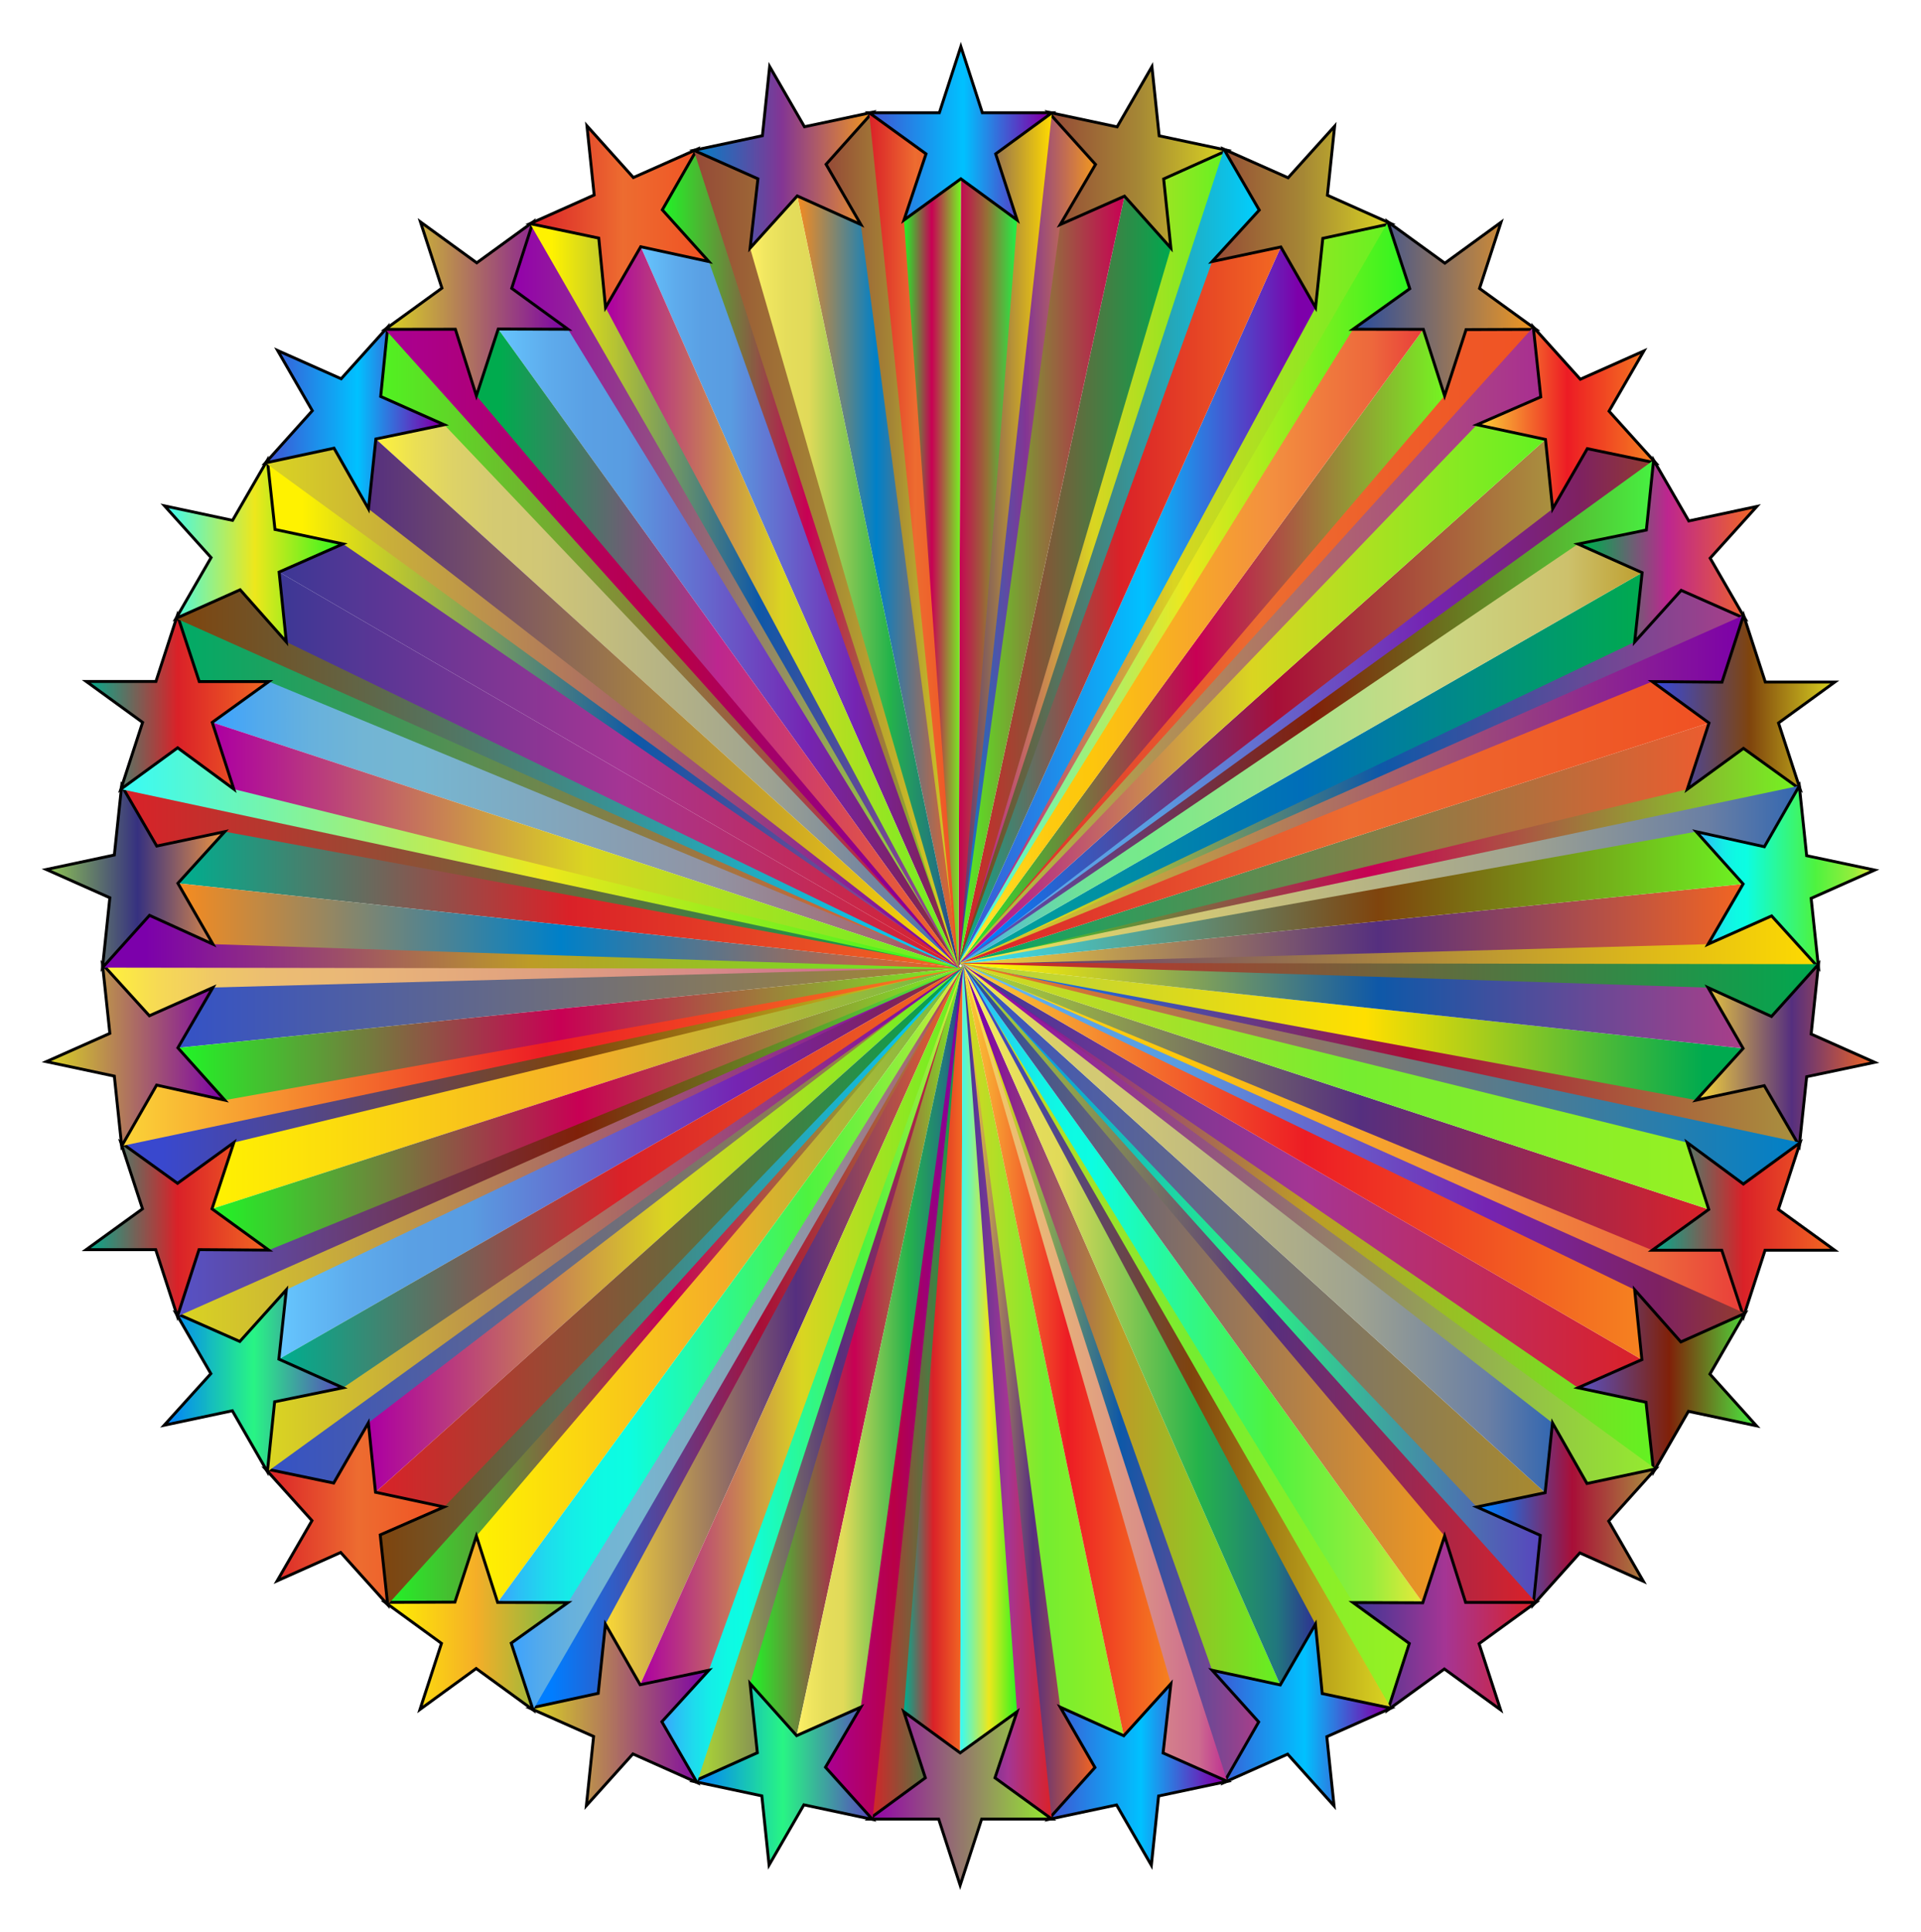 <?xml version="1.0" encoding="UTF-8"?>
<svg enable-background="new 0 0 1671.8 1681" image-rendering="optimizeQuality" shape-rendering="geometricPrecision" text-rendering="geometricPrecision" version="1.1" viewBox="0 0 1671.8 1681" xml:space="preserve" xmlns="http://www.w3.org/2000/svg">
<style type="text/css">
	.st0{fill:url(#ck);}
	.st1{fill:url(#bz);}
	.st2{fill:url(#bo);}
	.st3{fill:url(#bd);}
	.st4{fill:url(#as);stroke:#000000;stroke-width:2.525;stroke-miterlimit:10;}
	.st5{fill:url(#ah);}
	.st6{fill:url(#w);}
	.st7{fill:url(#l);}
	.st8{fill:url(#a);}
	.st9{fill:url(#ej);stroke:#000000;stroke-width:2.525;stroke-miterlimit:10;}
	.st10{fill:url(#dy);}
	.st11{fill:url(#dn);}
	.st12{fill:url(#dc);}
	.st13{fill:url(#cr);}
	.st14{fill:url(#cp);stroke:#000000;stroke-width:2.525;stroke-miterlimit:10;}
	.st15{fill:url(#co);}
	.st16{fill:url(#cn);}
	.st17{fill:url(#cm);}
	.st18{fill:url(#cl);}
	.st19{fill:url(#cj);stroke:#000000;stroke-width:2.525;stroke-miterlimit:10;}
	.st20{fill:url(#ci);}
	.st21{fill:url(#ch);}
	.st22{fill:url(#cg);}
	.st23{fill:url(#cf);}
	.st24{fill:url(#ce);stroke:#000000;stroke-width:2.525;stroke-miterlimit:10;}
	.st25{fill:url(#cd);}
	.st26{fill:url(#cc);}
	.st27{fill:url(#cb);}
	.st28{fill:url(#ca);}
	.st29{fill:url(#by);stroke:#000000;stroke-width:2.525;stroke-miterlimit:10;}
	.st30{fill:url(#bx);}
	.st31{fill:url(#bw);}
	.st32{fill:url(#bv);}
	.st33{fill:url(#bu);}
	.st34{fill:url(#bt);stroke:#000000;stroke-width:2.525;stroke-miterlimit:10;}
	.st35{fill:url(#bs);}
	.st36{fill:url(#br);}
	.st37{fill:url(#bq);}
	.st38{fill:url(#bp);}
	.st39{fill:url(#bn);stroke:#000000;stroke-width:2.525;stroke-miterlimit:10;}
	.st40{fill:url(#bm);}
	.st41{fill:url(#bl);}
	.st42{fill:url(#bk);}
	.st43{fill:url(#bj);}
	.st44{fill:url(#bi);stroke:#000000;stroke-width:2.525;stroke-miterlimit:10;}
	.st45{fill:url(#bh);}
	.st46{fill:url(#bg);}
	.st47{fill:url(#bf);}
	.st48{fill:url(#be);}
	.st49{fill:url(#bc);stroke:#000000;stroke-width:2.525;stroke-miterlimit:10;}
	.st50{fill:url(#bb);}
	.st51{fill:url(#ba);}
	.st52{fill:url(#az);}
	.st53{fill:url(#ay);}
	.st54{fill:url(#ax);stroke:#000000;stroke-width:2.525;stroke-miterlimit:10;}
	.st55{fill:url(#aw);}
	.st56{fill:url(#av);}
	.st57{fill:url(#au);}
	.st58{fill:url(#at);}
	.st59{fill:url(#ar);stroke:#000000;stroke-width:2.525;stroke-miterlimit:10;}
	.st60{fill:url(#aq);}
	.st61{fill:url(#ap);}
	.st62{fill:url(#ao);}
	.st63{fill:url(#an);}
	.st64{fill:url(#am);stroke:#000000;stroke-width:2.525;stroke-miterlimit:10;}
	.st65{fill:url(#al);}
	.st66{fill:url(#ak);}
	.st67{fill:url(#aj);}
	.st68{fill:url(#ai);}
	.st69{fill:url(#ag);stroke:#000000;stroke-width:2.525;stroke-miterlimit:10;}
	.st70{fill:url(#af);}
	.st71{fill:url(#ae);}
	.st72{fill:url(#ad);}
	.st73{fill:url(#ac);}
	.st74{fill:url(#ab);stroke:#000000;stroke-width:2.525;stroke-miterlimit:10;}
	.st75{fill:url(#aa);}
	.st76{fill:url(#z);}
	.st77{fill:url(#y);}
	.st78{fill:url(#x);}
	.st79{fill:url(#v);stroke:#000000;stroke-width:2.525;stroke-miterlimit:10;}
	.st80{fill:url(#u);}
	.st81{fill:url(#t);}
	.st82{fill:url(#s);}
	.st83{fill:url(#r);}
	.st84{fill:url(#q);stroke:#000000;stroke-width:2.525;stroke-miterlimit:10;}
	.st85{fill:url(#p);}
	.st86{fill:url(#o);}
	.st87{fill:url(#n);}
	.st88{fill:url(#m);}
	.st89{fill:url(#k);stroke:#000000;stroke-width:2.525;stroke-miterlimit:10;}
	.st90{fill:url(#j);}
	.st91{fill:url(#i);}
	.st92{fill:url(#h);}
	.st93{fill:url(#g);}
	.st94{fill:url(#f);stroke:#000000;stroke-width:2.525;stroke-miterlimit:10;}
	.st95{fill:url(#e);}
	.st96{fill:url(#d);}
	.st97{fill:url(#c);}
	.st98{fill:url(#b);}
	.st99{fill:url(#et);stroke:#000000;stroke-width:2.525;stroke-miterlimit:10;}
	.st100{fill:url(#es);}
	.st101{fill:url(#er);}
	.st102{fill:url(#eq);}
	.st103{fill:url(#ep);}
	.st104{fill:url(#eo);stroke:#000000;stroke-width:2.525;stroke-miterlimit:10;}
	.st105{fill:url(#en);}
	.st106{fill:url(#em);}
	.st107{fill:url(#el);}
	.st108{fill:url(#ek);}
	.st109{fill:url(#ei);stroke:#000000;stroke-width:2.525;stroke-miterlimit:10;}
	.st110{fill:url(#eh);}
	.st111{fill:url(#eg);}
	.st112{fill:url(#ef);}
	.st113{fill:url(#ee);}
	.st114{fill:url(#ed);stroke:#000000;stroke-width:2.525;stroke-miterlimit:10;}
	.st115{fill:url(#ec);}
	.st116{fill:url(#eb);}
	.st117{fill:url(#ea);}
	.st118{fill:url(#dz);}
	.st119{fill:url(#dx);stroke:#000000;stroke-width:2.525;stroke-miterlimit:10;}
	.st120{fill:url(#dw);}
	.st121{fill:url(#dv);}
	.st122{fill:url(#du);}
	.st123{fill:url(#dt);}
	.st124{fill:url(#ds);stroke:#000000;stroke-width:2.525;stroke-miterlimit:10;}
	.st125{fill:url(#dr);}
	.st126{fill:url(#dq);}
	.st127{fill:url(#dp);}
	.st128{fill:url(#do);}
	.st129{fill:url(#dm);stroke:#000000;stroke-width:2.525;stroke-miterlimit:10;}
	.st130{fill:url(#dl);}
	.st131{fill:url(#dk);}
	.st132{fill:url(#dj);}
	.st133{fill:url(#di);}
	.st134{fill:url(#dh);stroke:#000000;stroke-width:2.525;stroke-miterlimit:10;}
	.st135{fill:url(#dg);}
	.st136{fill:url(#df);}
	.st137{fill:url(#de);}
	.st138{fill:url(#dd);}
	.st139{fill:url(#db);stroke:#000000;stroke-width:2.525;stroke-miterlimit:10;}
	.st140{fill:url(#da);}
	.st141{fill:url(#cz);}
	.st142{fill:url(#cy);}
	.st143{fill:url(#cx);}
	.st144{fill:url(#cw);stroke:#000000;stroke-width:2.525;stroke-miterlimit:10;}
	.st145{fill:url(#cv);}
	.st146{fill:url(#cu);}
	.st147{fill:url(#ct);}
	.st148{fill:url(#cs);}
	.st149{fill:url(#cq);stroke:#000000;stroke-width:2.525;stroke-miterlimit:10;}
</style>

	<linearGradient id="ck" x1="834.29" x2="1068.1" y1="485.22" y2="485.22" gradientUnits="userSpaceOnUse">
		<stop stop-color="#AD00A1" offset=".006"/>
		<stop stop-color="#DAD521" offset=".5"/>
		<stop stop-color="#63F222" offset="1"/>
	</linearGradient>
	<polygon class="st0" points="1068.1 130.8 834.9 839.2 834.3 839.6 1012.7 155.7"/>
	<linearGradient id="bz" x1="834.19" x2="1019" y1="505.43" y2="505.43" gradientUnits="userSpaceOnUse">
		<stop stop-color="#DA2128" offset="0"/>
		<stop stop-color="#00A84F" offset="1"/>
	</linearGradient>
	<polygon class="st1" points="1019 215.9 834.7 840.2 834.2 840.1 978.6 170.7"/>
	<linearGradient id="bo" x1="833.41" x2="953.43" y1="468.63" y2="468.63" gradientUnits="userSpaceOnUse">
		<stop stop-color="#0080C8" offset="0"/>
		<stop stop-color="#833594" offset=".494"/>
		<stop stop-color="#F2981F" offset="1"/>
	</linearGradient>
	<polygon class="st2" points="953.4 143.1 833.8 839.5 833.4 838.9 912.5 97.7"/>
	<linearGradient id="bd" x1="833.7" x2="978.55" y1="505.38" y2="505.38" gradientUnits="userSpaceOnUse">
		<stop stop-color="#51F321" offset="0"/>
		<stop stop-color="#C80054" offset="1"/>
	</linearGradient>
	<polygon class="st3" points="978.6 170.7 834.2 840.1 833.7 840 922.7 195.4"/>
	<linearGradient id="as" x1="912.47" x2="1068.1" y1="136.96" y2="136.96" gradientUnits="userSpaceOnUse">
		<stop stop-color="#A90093" offset="0"/>
		<stop stop-color="#954937" offset="0"/>
		<stop stop-color="#A58735" offset=".506"/>
		<stop stop-color="#DAD521" offset="1"/>
	</linearGradient>
	<polygon class="st4" points="1002.5 58 1008.8 118.2 1068.1 130.8 1012.7 155.7 1019 215.9 978.6 170.7 922.7 195.4 953.4 143.1 912.5 97.7 972.2 110.4"/>
	<linearGradient id="ah" x1="834.51" x2="1210.6" y1="516.95" y2="516.95" gradientUnits="userSpaceOnUse">
		<stop stop-color="#AD00A1" offset=".006"/>
		<stop stop-color="#DAD521" offset=".5"/>
		<stop stop-color="#63F222" offset="1"/>
	</linearGradient>
	<polygon class="st5" points="1210.6 194.6 835.2 839 834.5 839.3 1151.2 207.4"/>
	<linearGradient id="w" x1="834.3" x2="1144.9" y1="527.46" y2="527.46" gradientUnits="userSpaceOnUse">
		<stop stop-color="#4052D2" offset="0"/>
		<stop stop-color="#00C1FF" offset=".517"/>
		<stop stop-color="#7D00AA" offset=".95"/>
	</linearGradient>
	<polygon class="st6" points="1144.9 267.6 834.8 840 834.3 839.8 1114.7 214.9"/>
	<linearGradient id="l" x1="833.79" x2="1095.9" y1="484.5" y2="484.5" gradientUnits="userSpaceOnUse">
		<stop stop-color="#7F440D" offset="0"/>
		<stop stop-color="#00CFFF" offset="1"/>
	</linearGradient>
	<polygon class="st7" points="1095.9 182.8 834 839.1 833.8 838.4 1065.2 129.9"/>
	<linearGradient id="a" x1="833.84" x2="1114.7" y1="527.36" y2="527.36" gradientUnits="userSpaceOnUse">
		<stop stop-color="#00AD8E" offset=".006"/>
		<stop stop-color="#DA2128" offset=".5"/>
		<stop stop-color="#F26922" offset="1"/>
	</linearGradient>
	<polygon class="st8" points="1114.7 214.9 834.3 839.8 833.8 839.6 1054.9 227.6"/>
	<linearGradient id="ej" x1="1054.9" x2="1210.6" y1="188.69" y2="188.69" gradientUnits="userSpaceOnUse">
		<stop stop-color="#A90093" offset="0"/>
		<stop stop-color="#954937" offset="0"/>
		<stop stop-color="#A58735" offset=".506"/>
		<stop stop-color="#DAD521" offset="1"/>
	</linearGradient>
	<polygon class="st9" points="1161.5 109.8 1155.2 169.9 1210.6 194.6 1151.2 207.4 1144.9 267.6 1114.7 214.9 1054.9 227.6 1095.9 182.8 1065.2 129.9 1121 154.7"/>
	<linearGradient id="dy" x1="834.78" x2="1336.7" y1="562.82" y2="562.82" gradientUnits="userSpaceOnUse">
		<stop stop-color="#DA2128" offset="0"/>
		<stop stop-color="#ED6C30" offset=".522"/>
		<stop stop-color="#F05123" offset="1"/>
	</linearGradient>
	<polygon class="st10" points="1336.7 286.6 835.5 838.9 834.8 839 1275.9 286.8"/>
	<linearGradient id="dn" x1="834.49" x2="1257.2" y1="563.16" y2="563.16" gradientUnits="userSpaceOnUse">
		<stop stop-color="#1FF626" offset="0"/>
		<stop stop-color="#C80054" offset=".489"/>
		<stop stop-color="#75F222" offset=".994"/>
	</linearGradient>
	<polygon class="st11" points="1257.2 344.4 834.9 839.7 834.5 839.4 1238.7 286.6"/>
	<linearGradient id="dc" x1="834.26" x2="1226.9" y1="515.92" y2="515.92" gradientUnits="userSpaceOnUse">
		<stop stop-color="#37FBF7" offset="0"/>
		<stop stop-color="#EDE71C" offset=".506"/>
		<stop stop-color="#2DF520" offset="1"/>
	</linearGradient>
	<polygon class="st12" points="1226.9 251.2 834.4 838.7 834.3 838 1207.9 193.1"/>
	<linearGradient id="cr" x1="834.08" x2="1238.7" y1="562.97" y2="562.97" gradientUnits="userSpaceOnUse">
		<stop stop-color="#FFF33B" offset="0"/>
		<stop stop-color="#FEE72E" offset=".04"/>
		<stop stop-color="#FED51B" offset=".117"/>
		<stop stop-color="#FDCA10" offset=".196"/>
		<stop stop-color="#FDC70C" offset=".281"/>
		<stop stop-color="#F3903F" offset=".668"/>
		<stop stop-color="#ED683C" offset=".888"/>
		<stop stop-color="#E93E3A" offset="1"/>
	</linearGradient>
	<polygon class="st13" points="1238.7 286.6 834.5 839.4 834.1 839.2 1177.5 286.5"/>
	<linearGradient id="cp" x1="1177.5" x2="1336.7" y1="268.74" y2="268.74" gradientUnits="userSpaceOnUse">
		<stop stop-color="#264BA0" offset="0"/>
		<stop stop-color="#F2981F" offset="1"/>
	</linearGradient>
	<polygon class="st14" points="1306.3 193.4 1287.6 251 1336.7 286.6 1275.9 286.8 1257.2 344.4 1238.7 286.6 1177.5 286.5 1226.9 251.2 1207.9 193.1 1257.4 229"/>
	<linearGradient id="co" x1="835.11" x2="1440.9" y1="614.64" y2="614.64" gradientUnits="userSpaceOnUse">
		<stop stop-color="#66C7FF" offset="0"/>
		<stop stop-color="#63BEF9" offset=".03"/>
		<stop stop-color="#5EABEC" offset=".11"/>
		<stop stop-color="#5AA0E4" offset=".192"/>
		<stop stop-color="#599CE1" offset=".28"/>
		<stop stop-color="#7524B3" offset=".67"/>
		<stop stop-color="#7E2161" offset=".89"/>
		<stop stop-color="#923B2E" offset="1"/>
	</linearGradient>
	<polygon class="st15" points="1440.9 402.8 835.8 838.9 835.1 838.8 1381.4 390.4"/>
	<linearGradient id="cn" x1="834.73" x2="1351.2" y1="610.99" y2="610.99" gradientUnits="userSpaceOnUse">
		<stop stop-color="#007DFF" offset=".05"/>
		<stop stop-color="#A80E38" offset=".534"/>
		<stop stop-color="#A9913E" offset="1"/>
	</linearGradient>
	<polygon class="st16" points="1351.2 442.8 835.1 839.6 834.7 839.2 1345 382.4"/>
	<linearGradient id="cm" x1="834.77" x2="1340.9" y1="561.53" y2="561.53" gradientUnits="userSpaceOnUse">
		<stop stop-color="#B5C634" offset="0"/>
		<stop stop-color="#A92E91" offset="1"/>
	</linearGradient>
	<polygon class="st17" points="1340.9 345.4 834.8 838.5 834.8 837.7 1334.4 284.6"/>
	<linearGradient id="cl" x1="834.39" x2="1345" y1="604.41" y2="604.41" gradientUnits="userSpaceOnUse">
		<stop stop-color="#AD00A1" offset=".006"/>
		<stop stop-color="#DAD521" offset=".5"/>
		<stop stop-color="#63F222" offset="1"/>
	</linearGradient>
	<polygon class="st18" points="1345 382.4 834.7 839.2 834.4 838.8 1285.3 369.6"/>
	<linearGradient id="cj" x1="1285.3" x2="1440.9" y1="363.71" y2="363.71" gradientUnits="userSpaceOnUse">
		<stop stop-color="#FBD437" offset="0"/>
		<stop stop-color="#ED1C24" offset=".506"/>
		<stop stop-color="#F58220" offset="1"/>
	</linearGradient>
	<polygon class="st19" points="1430.6 305.4 1400.3 357.8 1440.9 402.8 1381.4 390.4 1351.2 442.8 1345 382.4 1285.3 369.6 1340.9 345.4 1334.4 284.6 1375.3 330"/>
	<linearGradient id="ci" x1="835.46" x2="1518.6" y1="676.28" y2="676.28" gradientUnits="userSpaceOnUse">
		<stop stop-color="#FFF200" offset=".05"/>
		<stop stop-color="#0E58A8" offset=".534"/>
		<stop stop-color="#A93E89" offset="1"/>
	</linearGradient>
	<polygon class="st20" points="1518.6 538.2 836.2 838.9 835.5 838.7 1463.1 513.7"/>
	<linearGradient id="ch" x1="835.03" x2="1429.1" y1="668.84" y2="668.84" gradientUnits="userSpaceOnUse">
		<stop stop-color="#00A995" offset="0"/>
		<stop stop-color="#006EB9" offset=".5"/>
		<stop stop-color="#00AA4F" offset="1"/>
	</linearGradient>
	<polygon class="st21" points="1422.6 558.6 835.3 839.4 835 839 1429.1 498.3"/>
	<linearGradient id="cg" x1="835.21" x2="1439.1" y1="619.33" y2="619.33" gradientUnits="userSpaceOnUse">
		<stop stop-color="#5652C7" offset="0"/>
		<stop stop-color="#802109" offset=".511"/>
		<stop stop-color="#47F141" offset="1"/>
	</linearGradient>
	<polygon class="st22" points="1432.8 461.2 835.2 838.3 835.4 837.6 1439.1 400.4"/>
	<linearGradient id="cf" x1="834.77" x2="1429.1" y1="656.16" y2="656.16" gradientUnits="userSpaceOnUse">
		<stop stop-color="#3BA2FF" offset="0"/>
		<stop stop-color="#46B0E9" offset=".027"/>
		<stop stop-color="#58C5C7" offset=".075"/>
		<stop stop-color="#66D5AC" offset=".124"/>
		<stop stop-color="#6FE199" offset=".174"/>
		<stop stop-color="#75E88E" offset=".225"/>
		<stop stop-color="#77EA8A" offset=".28"/>
		<stop stop-color="#CBDA87" offset=".67"/>
		<stop stop-color="#CDC16C" offset=".89"/>
		<stop stop-color="#BE9F2F" offset="1"/>
	</linearGradient>
	<polygon class="st23" points="1429.1 498.3 835 839 834.8 838.5 1373.3 473.4"/>
	<linearGradient id="ce" x1="1373.3" x2="1528.9" y1="479.52" y2="479.52" gradientUnits="userSpaceOnUse">
		<stop stop-color="#00AB4E" offset=".05"/>
		<stop stop-color="#BD268F" offset=".5"/>
		<stop stop-color="#F26922" offset="1"/>
	</linearGradient>
	<polygon class="st24" points="1528.9 440.7 1488.3 485.7 1518.6 538.2 1463.1 513.7 1422.6 558.6 1429.1 498.3 1373.3 473.4 1432.8 461.2 1439.1 400.4 1469.7 453.3"/>
	<linearGradient id="cd" x1="835.84" x2="1566.6" y1="745.1" y2="745.1" gradientUnits="userSpaceOnUse">
		<stop stop-color="#1FF626" offset="0"/>
		<stop stop-color="#C80054" offset=".489"/>
		<stop stop-color="#75F222" offset=".994"/>
	</linearGradient>
	<polygon class="st25" points="1566.6 686.7 836.5 839 835.8 838.7 1517.3 651.2"/>
	<linearGradient id="cc" x1="835.36" x2="1487.3" y1="734.2" y2="734.2" gradientUnits="userSpaceOnUse">
		<stop stop-color="#00AB66" offset="0"/>
		<stop stop-color="#EC5C2F" offset="1"/>
	</linearGradient>
	<polygon class="st26" points="1468.4 686.8 835.5 839.3 835.4 838.8 1487.3 629.1"/>
	<linearGradient id="cb" x1="835.69" x2="1517.4" y1="686.8" y2="686.8" gradientUnits="userSpaceOnUse">
		<stop stop-color="#DAD521" offset="0"/>
		<stop stop-color="#7C00A8" offset="1"/>
	</linearGradient>
	<polygon class="st27" points="1498.6 593.6 835.7 838.2 836 837.5 1517.4 535.4"/>
	<linearGradient id="ca" x1="835.21" x2="1487.3" y1="715.96" y2="715.96" gradientUnits="userSpaceOnUse">
		<stop stop-color="#DA2128" offset="0"/>
		<stop stop-color="#ED6C30" offset=".522"/>
		<stop stop-color="#F05123" offset="1"/>
	</linearGradient>
	<polygon class="st28" points="1487.3 629.1 835.4 838.8 835.2 838.3 1437.9 593.1"/>
	<linearGradient id="by" x1="1437.9" x2="1596.8" y1="611.1" y2="611.1" gradientUnits="userSpaceOnUse">
		<stop stop-color="#3948CE" offset=".05"/>
		<stop stop-color="#7F440D" offset=".534"/>
		<stop stop-color="#DAD521" offset="1"/>
	</linearGradient>
	<polygon class="st29" points="1596.8 593.5 1547.8 629.1 1566.6 686.7 1517.3 651.2 1468.4 686.8 1487.3 629.1 1437.9 593.1 1498.6 593.6 1517.4 535.4 1536.3 593.5"/>
	<linearGradient id="bx" x1="836.22" x2="1582.6" y1="819.51" y2="819.51" gradientUnits="userSpaceOnUse">
		<stop stop-color="#552F7F" offset="0"/>
		<stop stop-color="#FFDB00" offset="1"/>
	</linearGradient>
	<polygon class="st30" points="1582.6 842 836.8 839.1 836.2 838.7 1541.8 797"/>
	<linearGradient id="bw" x1="835.72" x2="1517" y1="804.2" y2="804.2" gradientUnits="userSpaceOnUse">
		<stop stop-color="#F9D837" offset="0"/>
		<stop stop-color="#552F7F" offset=".534"/>
		<stop stop-color="#F26522" offset="1"/>
	</linearGradient>
	<polygon class="st31" points="1486.5 821.6 835.8 839.2 835.7 838.7 1517 769.2"/>
	<linearGradient id="bv" x1="836.17" x2="1565.9" y1="760.98" y2="760.98" gradientUnits="userSpaceOnUse">
		<stop stop-color="#FFF33B" offset="0"/>
		<stop stop-color="#EBE054" offset=".065"/>
		<stop stop-color="#DDD267" offset=".133"/>
		<stop stop-color="#D4CA72" offset=".204"/>
		<stop stop-color="#D1C776" offset=".28"/>
		<stop stop-color="#9FA391" offset=".67"/>
		<stop stop-color="#6A7FA4" offset=".89"/>
		<stop stop-color="#3367B1" offset="1"/>
	</linearGradient>
	<polygon class="st32" points="1535.5 736.8 836.2 838.2 836.6 837.6 1565.9 683.8"/>
	<linearGradient id="bu" x1="835.67" x2="1517" y1="781.21" y2="781.21" gradientUnits="userSpaceOnUse">
		<stop stop-color="#37E9F9" offset="0"/>
		<stop stop-color="#7F440D" offset=".534"/>
		<stop stop-color="#6CF222" offset="1"/>
	</linearGradient>
	<polygon class="st33" points="1517 769.2 835.7 838.7 835.7 838.2 1476.2 723.7"/>
	<linearGradient id="bt" x1="1476.2" x2="1631.5" y1="762.89" y2="762.89" gradientUnits="userSpaceOnUse">
		<stop stop-color="#3BA2FF" offset="0"/>
		<stop stop-color="#2BC0F5" offset=".049"/>
		<stop stop-color="#1EDBED" offset=".105"/>
		<stop stop-color="#14EEE7" offset=".161"/>
		<stop stop-color="#0EF9E3" offset=".219"/>
		<stop stop-color="#0CFDE2" offset=".281"/>
		<stop stop-color="#4EF33F" offset=".668"/>
		<stop stop-color="#97ED3C" offset=".888"/>
		<stop stop-color="#E8E93A" offset="1"/>
	</linearGradient>
	<polygon class="st34" points="1631.5 757.1 1576.2 781.7 1582.6 842 1541.8 797 1486.5 821.6 1517 769.2 1476.2 723.7 1535.5 736.8 1565.9 683.8 1572.3 744.6"/>
	<linearGradient id="bs" x1="836.59" x2="1565.9" y1="918" y2="918" gradientUnits="userSpaceOnUse">
		<stop stop-color="#007DFF" offset=".05"/>
		<stop stop-color="#A80E38" offset=".534"/>
		<stop stop-color="#A9913E" offset="1"/>
	</linearGradient>
	<polygon class="st35" points="1565.9 997.2 837 839.3 836.6 838.8 1535.4 944.7"/>
	<linearGradient id="br" x1="836.03" x2="1517" y1="898.02" y2="898.02" gradientUnits="userSpaceOnUse">
		<stop stop-color="#B0D240" offset="0"/>
		<stop stop-color="#FFDF00" offset=".517"/>
		<stop stop-color="#00AA4F" offset=".95"/>
	</linearGradient>
	<polygon class="st36" points="1476.2 957.3 836 839.2 836.1 838.7 1517 912.3"/>
	<linearGradient id="bq" x1="836.64" x2="1582.6" y1="861.15" y2="861.15" gradientUnits="userSpaceOnUse">
		<stop stop-color="#DA2128" offset="0"/>
		<stop stop-color="#00A84F" offset="1"/>
	</linearGradient>
	<polygon class="st37" points="1541.7 884.5 836.6 838.3 837.2 837.8 1582.6 839"/>
	<linearGradient id="bp" x1="836.09" x2="1517" y1="875.28" y2="875.28" gradientUnits="userSpaceOnUse">
		<stop stop-color="#FFF200" offset=".05"/>
		<stop stop-color="#0E58A8" offset=".534"/>
		<stop stop-color="#A93E89" offset="1"/>
	</linearGradient>
	<polygon class="st38" points="1517 912.3 836.1 838.7 836.1 838.2 1486.5 859.4"/>
	<linearGradient id="bn" x1="1476.2" x2="1631.5" y1="918.1" y2="918.1" gradientUnits="userSpaceOnUse">
		<stop stop-color="#F9D837" offset="0"/>
		<stop stop-color="#552F7F" offset=".534"/>
		<stop stop-color="#F26522" offset="1"/>
	</linearGradient>
	<polygon class="st39" points="1631.5 924.4 1572.3 936.9 1565.9 997.2 1535.4 944.7 1476.2 957.3 1517 912.3 1486.5 859.4 1541.7 884.5 1582.6 839 1576.2 899.8"/>
	<linearGradient id="bm" x1="836.92" x2="1517.4" y1="992.27" y2="992.27" gradientUnits="userSpaceOnUse">
		<stop stop-color="#FFF33B" offset="0"/>
		<stop stop-color="#FEE72E" offset=".04"/>
		<stop stop-color="#FED51B" offset=".117"/>
		<stop stop-color="#FDCA10" offset=".196"/>
		<stop stop-color="#FDC70C" offset=".281"/>
		<stop stop-color="#F3903F" offset=".668"/>
		<stop stop-color="#ED683C" offset=".888"/>
		<stop stop-color="#E93E3A" offset="1"/>
	</linearGradient>
	<polygon class="st40" points="1517.4 1145.6 837.2 839.6 836.9 839 1498.4 1087.9"/>
	<linearGradient id="bl" x1="836.29" x2="1487.1" y1="963.34" y2="963.34" gradientUnits="userSpaceOnUse">
		<stop stop-color="#A6CE39" offset=".05"/>
		<stop stop-color="#552F7F" offset=".534"/>
		<stop stop-color="#DA2128" offset="1"/>
	</linearGradient>
	<polygon class="st41" points="1437.9 1087.9 836.3 839.3 836.4 838.8 1487.1 1052.4"/>
	<linearGradient id="bk" x1="837.08" x2="1566.6" y1="934.21" y2="934.21" gradientUnits="userSpaceOnUse">
		<stop stop-color="#F37121" offset="0"/>
		<stop stop-color="#0080C8" offset="1"/>
	</linearGradient>
	<polygon class="st42" points="1517.2 1030.3 837.1 838.5 837.7 838.2 1566.6 994.3"/>
	<linearGradient id="bj" x1="836.44" x2="1487.1" y1="945.35" y2="945.35" gradientUnits="userSpaceOnUse">
		<stop stop-color="#DAD521" offset="0"/>
		<stop stop-color="#75ED30" offset=".522"/>
		<stop stop-color="#97F023" offset="1"/>
	</linearGradient>
	<polygon class="st43" points="1487.1 1052.4 836.4 838.8 836.6 838.3 1468.3 994.2"/>
	<linearGradient id="bi" x1="1437.9" x2="1596.7" y1="1069.9" y2="1069.9" gradientUnits="userSpaceOnUse">
		<stop stop-color="#00AD8E" offset=".006"/>
		<stop stop-color="#DA2128" offset=".5"/>
		<stop stop-color="#F26922" offset="1"/>
	</linearGradient>
	<polygon class="st44" points="1596.7 1087.9 1536.1 1087.9 1517.4 1145.6 1498.4 1087.9 1437.9 1087.9 1487.1 1052.4 1468.3 994.2 1517.2 1030.3 1566.6 994.3 1547.7 1052.4"/>
	<linearGradient id="bh" x1="837.22" x2="1439.1" y1="1059.9" y2="1059.9" gradientUnits="userSpaceOnUse">
		<stop stop-color="#7C00AB" offset=".05"/>
		<stop stop-color="#BD9C26" offset=".5"/>
		<stop stop-color="#63F222" offset="1"/>
	</linearGradient>
	<polygon class="st45" points="1439.1 1280.6 837.4 839.9 837.2 839.2 1432.5 1220.2"/>
	<linearGradient id="bg" x1="836.53" x2="1428.9" y1="1023.3" y2="1023.3" gradientUnits="userSpaceOnUse">
		<stop stop-color="#00A995" offset="0"/>
		<stop stop-color="#3C3795" offset="0"/>
		<stop stop-color="#A53594" offset=".506"/>
		<stop stop-color="#DA2128" offset="1"/>
	</linearGradient>
	<polygon class="st46" points="1373.3 1207.6 836.5 839.4 836.8 839 1428.9 1183.1"/>
	<linearGradient id="bf" x1="837.47" x2="1518.6" y1="1003.2" y2="1003.2" gradientUnits="userSpaceOnUse">
		<stop stop-color="#66C7FF" offset="0"/>
		<stop stop-color="#63BEF9" offset=".03"/>
		<stop stop-color="#5EABEC" offset=".11"/>
		<stop stop-color="#5AA0E4" offset=".192"/>
		<stop stop-color="#599CE1" offset=".28"/>
		<stop stop-color="#7524B3" offset=".67"/>
		<stop stop-color="#7E2161" offset=".89"/>
		<stop stop-color="#923B2E" offset="1"/>
	</linearGradient>
	<polygon class="st47" points="1462.8 1167.7 837.5 838.8 838.2 838.6 1518.6 1142.8"/>
	<linearGradient id="be" x1="836.78" x2="1428.9" y1="1010.8" y2="1010.8" gradientUnits="userSpaceOnUse">
		<stop stop-color="#FBD437" offset="0"/>
		<stop stop-color="#ED1C24" offset=".506"/>
		<stop stop-color="#F58220" offset="1"/>
	</linearGradient>
	<polygon class="st48" points="1428.9 1183.1 836.8 839 837 838.5 1422.6 1122.3"/>
	<linearGradient id="bc" x1="1373.3" x2="1528.6" y1="1201.5" y2="1201.5" gradientUnits="userSpaceOnUse">
		<stop stop-color="#5652C7" offset="0"/>
		<stop stop-color="#802109" offset=".511"/>
		<stop stop-color="#47F141" offset="1"/>
	</linearGradient>
	<polygon class="st49" points="1528.6 1240.7 1469.4 1228.1 1439.1 1280.6 1432.5 1220.2 1373.3 1207.6 1428.9 1183.1 1422.6 1122.3 1462.8 1167.7 1518.6 1142.8 1488.1 1195.7"/>
	<linearGradient id="bb" x1="837.45" x2="1340.5" y1="1117.9" y2="1117.9" gradientUnits="userSpaceOnUse">
		<stop stop-color="#007DFF" offset="0"/>
		<stop stop-color="#28F584" offset=".5"/>
		<stop stop-color="#5845BE" offset="1"/>
	</linearGradient>
	<polygon class="st50" points="1334.4 1396.4 837.5 840.2 837.5 839.5 1340.5 1336"/>
	<linearGradient id="ba" x1="836.74" x2="1344.7" y1="1075.3" y2="1075.3" gradientUnits="userSpaceOnUse">
		<stop stop-color="#3452C6" offset="0"/>
		<stop stop-color="#A98A2E" offset="1"/>
	</linearGradient>
	<polygon class="st51" points="1285.2 1311.3 836.7 839.6 837.1 839.2 1344.7 1298.9"/>
	<linearGradient id="az" x1="837.79" x2="1440.8" y1="1065" y2="1065" gradientUnits="userSpaceOnUse">
		<stop stop-color="#9300AB" offset="0"/>
		<stop stop-color="#94EC2F" offset="1"/>
	</linearGradient>
	<polygon class="st52" points="1381.1 1290.9 837.8 839.1 838.5 839.1 1440.8 1278.2"/>
	<linearGradient id="ay" x1="837.07" x2="1351.1" y1="1068.9" y2="1068.9" gradientUnits="userSpaceOnUse">
		<stop stop-color="#FFF33B" offset="0"/>
		<stop stop-color="#EBE054" offset=".065"/>
		<stop stop-color="#DDD267" offset=".133"/>
		<stop stop-color="#D4CA72" offset=".204"/>
		<stop stop-color="#D1C776" offset=".28"/>
		<stop stop-color="#9FA391" offset=".67"/>
		<stop stop-color="#6A7FA4" offset=".89"/>
		<stop stop-color="#3367B1" offset="1"/>
	</linearGradient>
	<polygon class="st53" points="1344.7 1298.9 837.1 839.2 837.4 838.8 1351.1 1238.2"/>
	<linearGradient id="ax" x1="1285.2" x2="1440.8" y1="1317.3" y2="1317.3" gradientUnits="userSpaceOnUse">
		<stop stop-color="#007DFF" offset=".05"/>
		<stop stop-color="#A80E38" offset=".534"/>
		<stop stop-color="#A9913E" offset="1"/>
	</linearGradient>
	<polygon class="st54" points="1430.2 1376 1374.9 1351.3 1334.4 1396.4 1340.5 1336 1285.2 1311.3 1344.7 1298.9 1351.1 1238.2 1381.1 1290.9 1440.8 1278.2 1400 1323.6"/>
	<linearGradient id="aw" x1="837.5" x2="1226.5" y1="1163.9" y2="1163.9" gradientUnits="userSpaceOnUse">
		<stop stop-color="#DAD521" offset="0"/>
		<stop stop-color="#75ED30" offset=".522"/>
		<stop stop-color="#97F023" offset="1"/>
	</linearGradient>
	<polygon class="st55" points="1207.9 1487.9 837.5 840.6 837.6 839.9 1226.5 1430.1"/>
	<linearGradient id="av" x1="836.91" x2="1238.2" y1="1117.1" y2="1117.1" gradientUnits="userSpaceOnUse">
		<stop stop-color="#3BA2FF" offset="0"/>
		<stop stop-color="#2BC0F5" offset=".049"/>
		<stop stop-color="#1EDBED" offset=".105"/>
		<stop stop-color="#14EEE7" offset=".161"/>
		<stop stop-color="#0EF9E3" offset=".219"/>
		<stop stop-color="#0CFDE2" offset=".281"/>
		<stop stop-color="#4EF33F" offset=".668"/>
		<stop stop-color="#97ED3C" offset=".888"/>
		<stop stop-color="#E8E93A" offset="1"/>
	</linearGradient>
	<polygon class="st56" points="1177.5 1394.5 836.9 839.7 837.3 839.4 1238.2 1394.7"/>
	<linearGradient id="au" x1="838.03" x2="1336.6" y1="1117" y2="1117" gradientUnits="userSpaceOnUse">
		<stop stop-color="#A6CE39" offset=".05"/>
		<stop stop-color="#552F7F" offset=".534"/>
		<stop stop-color="#DA2128" offset="1"/>
	</linearGradient>
	<polygon class="st57" points="1275.5 1394.4 838 839.6 838.7 839.7 1336.6 1394.4"/>
	<linearGradient id="at" x1="837.32" x2="1257.2" y1="1116.9" y2="1116.9" gradientUnits="userSpaceOnUse">
		<stop stop-color="#264BA0" offset="0"/>
		<stop stop-color="#F2981F" offset="1"/>
	</linearGradient>
	<polygon class="st58" points="1238.2 1394.7 837.3 839.4 837.7 839.2 1257.2 1336.6"/>
	<linearGradient id="ar" x1="1177.5" x2="1336.6" y1="1412.2" y2="1412.2" gradientUnits="userSpaceOnUse">
		<stop stop-color="#00A995" offset="0"/>
		<stop stop-color="#3C3795" offset="0"/>
		<stop stop-color="#A53594" offset=".506"/>
		<stop stop-color="#DA2128" offset="1"/>
	</linearGradient>
	<polygon class="st59" points="1305.9 1487.8 1257 1452.3 1207.9 1487.9 1226.5 1430.1 1177.5 1394.5 1238.2 1394.7 1257.2 1336.6 1275.5 1394.4 1336.6 1394.4 1287.2 1430.3"/>
	<linearGradient id="aq" x1="837.45" x2="1095.4" y1="1195.7" y2="1195.7" gradientUnits="userSpaceOnUse">
		<stop stop-color="#FFF200" offset=".05"/>
		<stop stop-color="#0E58A8" offset=".534"/>
		<stop stop-color="#A93E89" offset="1"/>
	</linearGradient>
	<polygon class="st60" points="1065.2 1551.1 837.5 840.9 837.7 840.2 1095.4 1498.4"/>
	<linearGradient id="ap" x1="837.04" x2="1114.2" y1="1153" y2="1153" gradientUnits="userSpaceOnUse">
		<stop stop-color="#7C00AB" offset=".05"/>
		<stop stop-color="#BD9C26" offset=".5"/>
		<stop stop-color="#63F222" offset="1"/>
	</linearGradient>
	<polygon class="st61" points="1054.9 1453.4 837 840 837.5 839.8 1114.2 1466.2"/>
	<linearGradient id="ao" x1="838.17" x2="1210.5" y1="1163.2" y2="1163.2" gradientUnits="userSpaceOnUse">
		<stop stop-color="#3948CE" offset=".05"/>
		<stop stop-color="#7F440D" offset=".534"/>
		<stop stop-color="#DAD521" offset="1"/>
	</linearGradient>
	<polygon class="st62" points="1150.7 1473.7 838.2 840 838.8 840.3 1210.5 1486.4"/>
	<linearGradient id="an" x1="837.5" x2="1144.8" y1="1152.9" y2="1152.9" gradientUnits="userSpaceOnUse">
		<stop stop-color="#FFF166" offset="0"/>
		<stop stop-color="#F0E660" offset=".078"/>
		<stop stop-color="#E5DD5B" offset=".176"/>
		<stop stop-color="#E1DA59" offset=".28"/>
		<stop stop-color="#24B34B" offset=".67"/>
		<stop stop-color="#21777E" offset=".89"/>
		<stop stop-color="#2E3192" offset="1"/>
	</linearGradient>
	<polygon class="st63" points="1114.2 1466.2 837.5 839.8 838 839.6 1144.8 1413.3"/>
	<linearGradient id="am" x1="1054.9" x2="1210.5" y1="1492.4" y2="1492.4" gradientUnits="userSpaceOnUse">
		<stop stop-color="#4052D2" offset="0"/>
		<stop stop-color="#00C1FF" offset=".517"/>
		<stop stop-color="#7D00AA" offset=".95"/>
	</linearGradient>
	<polygon class="st64" points="1161 1571.4 1120.6 1526.4 1065.2 1551.1 1095.4 1498.4 1054.9 1453.4 1114.2 1466.2 1144.8 1413.3 1150.7 1473.7 1210.5 1486.4 1154.7 1511.2"/>
	<linearGradient id="al" x1="837.33" x2="952.9" y1="1211.9" y2="1211.9" gradientUnits="userSpaceOnUse">
		<stop stop-color="#F9D837" offset="0"/>
		<stop stop-color="#552F7F" offset=".534"/>
		<stop stop-color="#F26522" offset="1"/>
	</linearGradient>
	<polygon class="st65" points="912.4 1583.2 837.3 841.2 837.7 840.6 952.9 1538"/>
	<linearGradient id="ak" x1="837.12" x2="978.03" y1="1175.3" y2="1175.3" gradientUnits="userSpaceOnUse">
		<stop stop-color="#DAD521" offset="0"/>
		<stop stop-color="#75ED30" offset=".522"/>
		<stop stop-color="#97F023" offset="1"/>
	</linearGradient>
	<polygon class="st66" points="922.7 1485.5 837.1 840.2 837.6 840.1 978 1510.4"/>
	<linearGradient id="aj" x1="838.22" x2="1068.1" y1="1195.3" y2="1195.3" gradientUnits="userSpaceOnUse">
		<stop stop-color="#FFF33B" offset="0"/>
		<stop stop-color="#F6D955" offset=".066"/>
		<stop stop-color="#EFC768" offset=".135"/>
		<stop stop-color="#EBBC73" offset=".205"/>
		<stop stop-color="#EAB877" offset=".28"/>
		<stop stop-color="#DA9087" offset=".67"/>
		<stop stop-color="#CD6C8F" offset=".89"/>
		<stop stop-color="#BE2F92" offset="1"/>
	</linearGradient>
	<polygon class="st67" points="1012.2 1525.4 838.2 840.5 838.8 840.9 1068.1 1550.1"/>
	<linearGradient id="ai" x1="837.62" x2="1019" y1="1175.2" y2="1175.2" gradientUnits="userSpaceOnUse">
		<stop stop-color="#FBD437" offset="0"/>
		<stop stop-color="#ED1C24" offset=".506"/>
		<stop stop-color="#F58220" offset="1"/>
	</linearGradient>
	<polygon class="st68" points="978 1510.4 837.6 840.1 838.1 840 1019 1465.1"/>
	<linearGradient id="ag" x1="912.44" x2="1068.1" y1="1544.1" y2="1544.1" gradientUnits="userSpaceOnUse">
		<stop stop-color="#4052D2" offset="0"/>
		<stop stop-color="#00C1FF" offset=".517"/>
		<stop stop-color="#7D00AA" offset=".95"/>
	</linearGradient>
	<polygon class="st69" points="1002 1623.1 971.7 1570.6 912.4 1583.2 952.9 1538 922.7 1485.5 978 1510.4 1019 1465.1 1012.2 1525.4 1068.1 1550.1 1008.3 1562.8"/>
	<linearGradient id="af" x1="756.34" x2="837.65" y1="1211.9" y2="1211.9" gradientUnits="userSpaceOnUse">
		<stop stop-color="#DA2128" offset="0"/>
		<stop stop-color="#00A84F" offset="1"/>
	</linearGradient>
	<polygon class="st70" points="756.3 1582.9 837.1 841.5 837.7 841 805.3 1547"/>
	<linearGradient id="ae" x1="786.64" x2="837.65" y1="1182.9" y2="1182.9" gradientUnits="userSpaceOnUse">
		<stop stop-color="#00AD8E" offset=".006"/>
		<stop stop-color="#DA2128" offset=".5"/>
		<stop stop-color="#F26922" offset="1"/>
	</linearGradient>
	<polygon class="st71" points="786.6 1489.5 837.1 840.5 837.7 840.5 835.6 1525.3"/>
	<linearGradient id="ad" x1="838.16" x2="915.43" y1="1211.9" y2="1211.9" gradientUnits="userSpaceOnUse">
		<stop stop-color="#00A995" offset="0"/>
		<stop stop-color="#3C3795" offset="0"/>
		<stop stop-color="#A53594" offset=".506"/>
		<stop stop-color="#DA2128" offset="1"/>
	</linearGradient>
	<polygon class="st72" points="865.9 1547 838.2 841 838.7 841.5 915.4 1582.9"/>
	<linearGradient id="ac" x1="835.63" x2="885.13" y1="1182.9" y2="1182.9" gradientUnits="userSpaceOnUse">
		<stop stop-color="#37FBF7" offset="0"/>
		<stop stop-color="#EDE71C" offset=".506"/>
		<stop stop-color="#2DF520" offset="1"/>
	</linearGradient>
	<polygon class="st73" points="835.6 1525.3 837.7 840.5 838.2 840.5 885.1 1489.5"/>
	<linearGradient id="ab" x1="756.34" x2="915.43" y1="1565" y2="1565" gradientUnits="userSpaceOnUse">
		<stop stop-color="#9300AB" offset="0"/>
		<stop stop-color="#94EC2F" offset="1"/>
	</linearGradient>
	<polygon class="st74" points="835.6 1640.5 816.9 1582.9 756.3 1582.9 805.3 1547 786.6 1489.5 835.6 1525.3 885.1 1489.5 865.9 1547 915.4 1582.9 854.3 1582.9"/>
	<linearGradient id="aa" x1="603.72" x2="837.51" y1="1195.7" y2="1195.7" gradientUnits="userSpaceOnUse">
		<stop stop-color="#A6CE39" offset=".05"/>
		<stop stop-color="#552F7F" offset=".534"/>
		<stop stop-color="#DA2128" offset="1"/>
	</linearGradient>
	<polygon class="st75" points="603.7 1550.1 836.9 841.7 837.5 841.3 659.1 1525.2"/>
	<linearGradient id="z" x1="652.79" x2="837.62" y1="1175.5" y2="1175.5" gradientUnits="userSpaceOnUse">
		<stop stop-color="#1FF626" offset="0"/>
		<stop stop-color="#C80054" offset=".489"/>
		<stop stop-color="#75F222" offset=".994"/>
	</linearGradient>
	<polygon class="st76" points="652.8 1465 837.1 840.7 837.6 840.8 693.3 1510.3"/>
	<linearGradient id="y" x1="718.38" x2="838.39" y1="1212.3" y2="1212.3" gradientUnits="userSpaceOnUse">
		<stop stop-color="#A90093" offset="0"/>
		<stop stop-color="#B90046" offset=".5"/>
		<stop stop-color="#7D00AA" offset="1"/>
	</linearGradient>
	<polygon class="st77" points="718.4 1537.8 838 841.4 838.4 842 759.3 1583.2"/>
	<linearGradient id="x" x1="693.25" x2="838.11" y1="1175.6" y2="1175.6" gradientUnits="userSpaceOnUse">
		<stop stop-color="#FFF166" offset="0"/>
		<stop stop-color="#F0E660" offset=".078"/>
		<stop stop-color="#E5DD5B" offset=".176"/>
		<stop stop-color="#E1DA59" offset=".28"/>
		<stop stop-color="#24B34B" offset=".67"/>
		<stop stop-color="#21777E" offset=".89"/>
		<stop stop-color="#2E3192" offset="1"/>
	</linearGradient>
	<polygon class="st78" points="693.3 1510.3 837.6 840.8 838.1 840.9 749.1 1485.5"/>
	<linearGradient id="v" x1="603.72" x2="759.34" y1="1544" y2="1544" gradientUnits="userSpaceOnUse">
		<stop stop-color="#007DFF" offset="0"/>
		<stop stop-color="#28F584" offset=".5"/>
		<stop stop-color="#5845BE" offset="1"/>
	</linearGradient>
	<polygon class="st79" points="669.3 1622.9 663 1562.7 603.7 1550.1 659.1 1525.2 652.8 1465 693.3 1510.3 749.1 1485.5 718.4 1537.8 759.3 1583.2 699.6 1570.5"/>
	<linearGradient id="u" x1="461.25" x2="837.3" y1="1164" y2="1164" gradientUnits="userSpaceOnUse">
		<stop stop-color="#007DFF" offset=".05"/>
		<stop stop-color="#A80E38" offset=".534"/>
		<stop stop-color="#A9913E" offset="1"/>
	</linearGradient>
	<polygon class="st80" points="461.2 1486.4 836.6 841.9 837.3 841.7 520.6 1473.5"/>
	<linearGradient id="t" x1="526.93" x2="837.5" y1="1153.5" y2="1153.5" gradientUnits="userSpaceOnUse">
		<stop stop-color="#F9D837" offset="0"/>
		<stop stop-color="#552F7F" offset=".534"/>
		<stop stop-color="#F26522" offset="1"/>
	</linearGradient>
	<polygon class="st81" points="526.9 1413.3 837 841 837.5 841.2 557.1 1466"/>
	<linearGradient id="s" x1="575.95" x2="838.01" y1="1196.5" y2="1196.5" gradientUnits="userSpaceOnUse">
		<stop stop-color="#3BA2FF" offset="0"/>
		<stop stop-color="#2BC0F5" offset=".049"/>
		<stop stop-color="#1EDBED" offset=".105"/>
		<stop stop-color="#14EEE7" offset=".161"/>
		<stop stop-color="#0EF9E3" offset=".219"/>
		<stop stop-color="#0CFDE2" offset=".281"/>
		<stop stop-color="#4EF33F" offset=".668"/>
		<stop stop-color="#97ED3C" offset=".888"/>
		<stop stop-color="#E8E93A" offset="1"/>
	</linearGradient>
	<polygon class="st82" points="576 1498.2 837.8 841.9 838 842.5 606.6 1551.1"/>
	<linearGradient id="r" x1="557.1" x2="837.96" y1="1153.6" y2="1153.6" gradientUnits="userSpaceOnUse">
		<stop stop-color="#AD00A1" offset=".006"/>
		<stop stop-color="#DAD521" offset=".5"/>
		<stop stop-color="#63F222" offset="1"/>
	</linearGradient>
	<polygon class="st83" points="557.1 1466 837.5 841.2 838 841.4 616.9 1453.4"/>
	<linearGradient id="q" x1="461.25" x2="616.91" y1="1492.3" y2="1492.3" gradientUnits="userSpaceOnUse">
		<stop stop-color="#DAD521" offset="0"/>
		<stop stop-color="#7C00A8" offset="1"/>
	</linearGradient>
	<polygon class="st84" points="510.3 1571.2 516.6 1511 461.2 1486.4 520.6 1473.5 526.9 1413.3 557.1 1466 616.9 1453.4 576 1498.2 606.6 1551.1 550.8 1526.2"/>
	<linearGradient id="p" x1="335.15" x2="837.02" y1="1118.1" y2="1118.1" gradientUnits="userSpaceOnUse">
		<stop stop-color="#1FF626" offset="0"/>
		<stop stop-color="#C80054" offset=".489"/>
		<stop stop-color="#75F222" offset=".994"/>
	</linearGradient>
	<polygon class="st85" points="335.2 1394.3 836.3 842 837 841.9 395.9 1394.1"/>
	<linearGradient id="o" x1="414.59" x2="837.32" y1="1117.8" y2="1117.8" gradientUnits="userSpaceOnUse">
		<stop stop-color="#FFF200" offset="0"/>
		<stop stop-color="#F5AE28" offset=".5"/>
		<stop stop-color="#6FBE45" offset="1"/>
	</linearGradient>
	<polygon class="st86" points="414.6 1336.6 836.9 841.2 837.3 841.5 433.1 1394.4"/>
	<linearGradient id="n" x1="444.89" x2="837.54" y1="1165" y2="1165" gradientUnits="userSpaceOnUse">
		<stop stop-color="#3BA2FF" offset="0"/>
		<stop stop-color="#54AAEB" offset=".065"/>
		<stop stop-color="#67B1DD" offset=".133"/>
		<stop stop-color="#72B5D4" offset=".204"/>
		<stop stop-color="#76B6D1" offset=".28"/>
		<stop stop-color="#9193A3" offset=".67"/>
		<stop stop-color="#A46A73" offset=".89"/>
		<stop stop-color="#B1334D" offset="1"/>
	</linearGradient>
	<polygon class="st87" points="444.9 1429.8 837.4 842.2 837.5 842.9 463.9 1487.9"/>
	<linearGradient id="m" x1="433.14" x2="837.73" y1="1118" y2="1118" gradientUnits="userSpaceOnUse">
		<stop stop-color="#3BA2FF" offset="0"/>
		<stop stop-color="#2BC0F5" offset=".049"/>
		<stop stop-color="#1EDBED" offset=".105"/>
		<stop stop-color="#14EEE7" offset=".161"/>
		<stop stop-color="#0EF9E3" offset=".219"/>
		<stop stop-color="#0CFDE2" offset=".281"/>
		<stop stop-color="#4EF33F" offset=".668"/>
		<stop stop-color="#97ED3C" offset=".888"/>
		<stop stop-color="#E8E93A" offset="1"/>
	</linearGradient>
	<polygon class="st88" points="433.1 1394.4 837.3 841.5 837.7 841.8 494.3 1394.5"/>
	<linearGradient id="k" x1="335.15" x2="494.26" y1="1412.2" y2="1412.2" gradientUnits="userSpaceOnUse">
		<stop stop-color="#FFF200" offset="0"/>
		<stop stop-color="#F5AE28" offset=".5"/>
		<stop stop-color="#6FBE45" offset="1"/>
	</linearGradient>
	<polygon class="st89" points="365.5 1487.5 384.2 1430 335.2 1394.3 395.9 1394.1 414.6 1336.6 433.1 1394.4 494.3 1394.5 444.9 1429.8 463.9 1487.9 414.4 1451.9"/>
	<linearGradient id="j" x1="230.94" x2="836.7" y1="1066.3" y2="1066.3" gradientUnits="userSpaceOnUse">
		<stop stop-color="#3452C6" offset="0"/>
		<stop stop-color="#A98A2E" offset="1"/>
	</linearGradient>
	<polygon class="st90" points="230.9 1278.1 836 842.1 836.7 842.1 290.4 1290.5"/>
	<linearGradient id="i" x1="320.65" x2="837.07" y1="1070" y2="1070" gradientUnits="userSpaceOnUse">
		<stop stop-color="#AD00A1" offset=".006"/>
		<stop stop-color="#DAD521" offset=".5"/>
		<stop stop-color="#63F222" offset="1"/>
	</linearGradient>
	<polygon class="st91" points="320.6 1238.1 836.7 841.4 837.1 841.8 326.8 1298.5"/>
	<linearGradient id="h" x1="330.92" x2="837.04" y1="1119.4" y2="1119.4" gradientUnits="userSpaceOnUse">
		<stop stop-color="#7F440D" offset="0"/>
		<stop stop-color="#00CFFF" offset="1"/>
	</linearGradient>
	<polygon class="st92" points="330.9 1335.6 837 842.5 837 843.2 337.4 1396.4"/>
	<linearGradient id="g" x1="326.78" x2="837.41" y1="1076.5" y2="1076.5" gradientUnits="userSpaceOnUse">
		<stop stop-color="#DA2128" offset="0"/>
		<stop stop-color="#00A84F" offset="1"/>
	</linearGradient>
	<polygon class="st93" points="326.8 1298.5 837.1 841.8 837.4 842.2 386.5 1311.3"/>
	<linearGradient id="f" x1="230.94" x2="386.55" y1="1317.2" y2="1317.2" gradientUnits="userSpaceOnUse">
		<stop stop-color="#DA2128" offset="0"/>
		<stop stop-color="#ED6C30" offset=".522"/>
		<stop stop-color="#F05123" offset="1"/>
	</linearGradient>
	<polygon class="st94" points="241.2 1375.6 271.5 1323.2 230.9 1278.1 290.4 1290.5 320.6 1238.1 326.8 1298.5 386.5 1311.3 330.9 1335.6 337.4 1396.4 296.5 1350.9"/>
	<linearGradient id="e" x1="153.16" x2="836.34" y1="1004.7" y2="1004.7" gradientUnits="userSpaceOnUse">
		<stop stop-color="#DAD521" offset="0"/>
		<stop stop-color="#7C00A8" offset="1"/>
	</linearGradient>
	<polygon class="st95" points="153.2 1142.8 835.7 842.1 836.3 842.2 208.7 1167.3"/>
	<linearGradient id="d" x1="242.67" x2="836.78" y1="1012.1" y2="1012.1" gradientUnits="userSpaceOnUse">
		<stop stop-color="#66C7FF" offset="0"/>
		<stop stop-color="#63BEF9" offset=".03"/>
		<stop stop-color="#5EABEC" offset=".11"/>
		<stop stop-color="#5AA0E4" offset=".192"/>
		<stop stop-color="#599CE1" offset=".28"/>
		<stop stop-color="#7524B3" offset=".67"/>
		<stop stop-color="#7E2161" offset=".89"/>
		<stop stop-color="#923B2E" offset="1"/>
	</linearGradient>
	<polygon class="st96" points="249.2 1122.3 836.5 841.6 836.8 842 242.7 1182.7"/>
	<linearGradient id="c" x1="232.71" x2="836.59" y1="1061.6" y2="1061.6" gradientUnits="userSpaceOnUse">
		<stop stop-color="#DAD521" offset="0"/>
		<stop stop-color="#7C00A8" offset="1"/>
	</linearGradient>
	<polygon class="st97" points="239 1219.8 836.6 842.7 836.4 843.4 232.7 1280.6"/>
	<linearGradient id="b" x1="242.67" x2="837.03" y1="1024.8" y2="1024.8" gradientUnits="userSpaceOnUse">
		<stop stop-color="#00AD8E" offset=".006"/>
		<stop stop-color="#DA2128" offset=".5"/>
		<stop stop-color="#F26922" offset="1"/>
	</linearGradient>
	<polygon class="st98" points="242.7 1182.7 836.8 842 837 842.4 298.5 1207.6"/>
	<linearGradient id="et" x1="142.95" x2="298.47" y1="1201.4" y2="1201.4" gradientUnits="userSpaceOnUse">
		<stop stop-color="#007DFF" offset="0"/>
		<stop stop-color="#28F584" offset=".5"/>
		<stop stop-color="#5845BE" offset="1"/>
	</linearGradient>
	<polygon class="st99" points="142.9 1240.2 183.5 1195.3 153.2 1142.8 208.7 1167.3 249.2 1122.3 242.7 1182.7 298.5 1207.6 239 1219.8 232.7 1280.6 202.2 1227.6"/>
	<linearGradient id="es" x1="105.23" x2="835.96" y1="935.86" y2="935.86" gradientUnits="userSpaceOnUse">
		<stop stop-color="#3948CE" offset=".05"/>
		<stop stop-color="#7F440D" offset=".534"/>
		<stop stop-color="#DAD521" offset="1"/>
	</linearGradient>
	<polygon class="st100" points="105.2 994.2 835.3 842 836 842.3 154.5 1029.7"/>
	<linearGradient id="er" x1="184.49" x2="836.44" y1="946.76" y2="946.76" gradientUnits="userSpaceOnUse">
		<stop stop-color="#FFF200" offset="0"/>
		<stop stop-color="#F5AE28" offset=".5"/>
		<stop stop-color="#6FBE45" offset="1"/>
	</linearGradient>
	<polygon class="st101" points="203.5 994.2 836.3 841.7 836.4 842.1 184.5 1051.9"/>
	<linearGradient id="eq" x1="154.39" x2="836.12" y1="994.16" y2="994.16" gradientUnits="userSpaceOnUse">
		<stop stop-color="#5652C7" offset="0"/>
		<stop stop-color="#802109" offset=".511"/>
		<stop stop-color="#47F141" offset="1"/>
	</linearGradient>
	<polygon class="st102" points="173.2 1087.4 836.1 842.8 835.8 843.4 154.4 1145.5"/>
	<linearGradient id="ep" x1="184.49" x2="836.6" y1="964.99" y2="964.99" gradientUnits="userSpaceOnUse">
		<stop stop-color="#1FF626" offset="0"/>
		<stop stop-color="#C80054" offset=".489"/>
		<stop stop-color="#75F222" offset=".994"/>
	</linearGradient>
	<polygon class="st103" points="184.5 1051.9 836.4 842.1 836.6 842.6 233.9 1087.8"/>
	<linearGradient id="eo" x1="74.975" x2="233.89" y1="1069.9" y2="1069.9" gradientUnits="userSpaceOnUse">
		<stop stop-color="#00AD8E" offset=".006"/>
		<stop stop-color="#DA2128" offset=".5"/>
		<stop stop-color="#F26922" offset="1"/>
	</linearGradient>
	<polygon class="st104" points="75 1087.4 124 1051.9 105.2 994.2 154.5 1029.7 203.5 994.2 184.5 1051.9 233.9 1087.8 173.2 1087.4 154.4 1145.5 135.5 1087.4"/>
	<linearGradient id="en" x1="89.229" x2="835.58" y1="861.44" y2="861.44" gradientUnits="userSpaceOnUse">
		<stop stop-color="#FFF33B" offset="0"/>
		<stop stop-color="#F6D955" offset=".066"/>
		<stop stop-color="#EFC768" offset=".135"/>
		<stop stop-color="#EBBC73" offset=".205"/>
		<stop stop-color="#EAB877" offset=".28"/>
		<stop stop-color="#DA9087" offset=".67"/>
		<stop stop-color="#CD6C8F" offset=".89"/>
		<stop stop-color="#BE2F92" offset="1"/>
	</linearGradient>
	<polygon class="st105" points="89.2 839 835 841.8 835.6 842.3 130 883.9"/>
	<linearGradient id="em" x1="154.78" x2="836.09" y1="876.76" y2="876.76" gradientUnits="userSpaceOnUse">
		<stop stop-color="#3452C6" offset="0"/>
		<stop stop-color="#A98A2E" offset="1"/>
	</linearGradient>
	<polygon class="st106" points="185.3 859.3 836 841.7 836.1 842.2 154.8 911.8"/>
	<linearGradient id="el" x1="105.86" x2="835.64" y1="919.98" y2="919.98" gradientUnits="userSpaceOnUse">
		<stop stop-color="#FBD437" offset="0"/>
		<stop stop-color="#ED1C24" offset=".506"/>
		<stop stop-color="#F58220" offset="1"/>
	</linearGradient>
	<polygon class="st107" points="136.3 944.2 835.6 842.8 835.2 843.3 105.9 997.2"/>
	<linearGradient id="ek" x1="154.78" x2="836.14" y1="899.75" y2="899.75" gradientUnits="userSpaceOnUse">
		<stop stop-color="#1FF626" offset="0"/>
		<stop stop-color="#C80054" offset=".489"/>
		<stop stop-color="#75F222" offset=".994"/>
	</linearGradient>
	<polygon class="st108" points="154.8 911.8 836.1 842.2 836.1 842.7 195.6 957.3"/>
	<linearGradient id="ei" x1="40.257" x2="195.61" y1="918.07" y2="918.07" gradientUnits="userSpaceOnUse">
		<stop stop-color="#DAD521" offset="0"/>
		<stop stop-color="#7C00A8" offset="1"/>
	</linearGradient>
	<polygon class="st109" points="40.3 923.8 95.6 899.2 89.2 839 130 883.9 185.3 859.3 154.8 911.8 195.6 957.3 136.3 944.2 105.9 997.2 99.5 936.4"/>
	<linearGradient id="eh" x1="105.86" x2="835.22" y1="762.96" y2="762.96" gradientUnits="userSpaceOnUse">
		<stop stop-color="#DA2128" offset="0"/>
		<stop stop-color="#00A84F" offset="1"/>
	</linearGradient>
	<polygon class="st110" points="105.9 683.7 834.8 841.6 835.2 842.2 136.4 736.2"/>
	<linearGradient id="eg" x1="154.83" x2="835.77" y1="782.94" y2="782.94" gradientUnits="userSpaceOnUse">
		<stop stop-color="#00AD8E" offset=".006"/>
		<stop stop-color="#DA2128" offset=".5"/>
		<stop stop-color="#F26922" offset="1"/>
	</linearGradient>
	<polygon class="st111" points="195.6 723.7 835.8 841.7 835.7 842.2 154.8 768.6"/>
	<linearGradient id="ef" x1="89.232" x2="835.16" y1="819.8" y2="819.8" gradientUnits="userSpaceOnUse">
		<stop stop-color="#7C00AB" offset=".05"/>
		<stop stop-color="#BD9C26" offset=".5"/>
		<stop stop-color="#63F222" offset="1"/>
	</linearGradient>
	<polygon class="st112" points="130.1 796.5 835.2 842.7 834.6 843.1 89.2 842"/>
	<linearGradient id="ee" x1="154.83" x2="835.72" y1="805.67" y2="805.67" gradientUnits="userSpaceOnUse">
		<stop stop-color="#F68B1F" offset="0"/>
		<stop stop-color="#0080C8" offset=".489"/>
		<stop stop-color="#F26122" offset=".994"/>
	</linearGradient>
	<polygon class="st113" points="154.8 768.6 835.7 842.2 835.7 842.7 185.3 821.6"/>
	<linearGradient id="ed" x1="40.313" x2="195.62" y1="762.86" y2="762.86" gradientUnits="userSpaceOnUse">
		<stop stop-color="#8FC752" offset="0"/>
		<stop stop-color="#363180" offset=".511"/>
		<stop stop-color="#F19441" offset="1"/>
	</linearGradient>
	<polygon class="st114" points="40.3 756.6 99.5 744 105.9 683.7 136.4 736.2 195.6 723.7 154.8 768.6 185.3 821.6 130.1 796.5 89.2 842 95.6 781.2"/>
	<linearGradient id="ec" x1="154.4" x2="834.88" y1="688.69" y2="688.69" gradientUnits="userSpaceOnUse">
		<stop stop-color="#00AB66" offset="0"/>
		<stop stop-color="#EC5C2F" offset="1"/>
	</linearGradient>
	<polygon class="st115" points="154.4 535.4 834.6 841.4 834.9 842 173.4 593.1"/>
	<linearGradient id="eb" x1="184.66" x2="835.52" y1="717.61" y2="717.61" gradientUnits="userSpaceOnUse">
		<stop stop-color="#3BA2FF" offset="0"/>
		<stop stop-color="#54AAEB" offset=".065"/>
		<stop stop-color="#67B1DD" offset=".133"/>
		<stop stop-color="#72B5D4" offset=".204"/>
		<stop stop-color="#76B6D1" offset=".28"/>
		<stop stop-color="#9193A3" offset=".67"/>
		<stop stop-color="#A46A73" offset=".89"/>
		<stop stop-color="#B1334D" offset="1"/>
	</linearGradient>
	<polygon class="st116" points="233.9 593.1 835.5 841.7 835.4 842.1 184.7 628.6"/>
	<linearGradient id="ea" x1="105.24" x2="834.73" y1="746.75" y2="746.75" gradientUnits="userSpaceOnUse">
		<stop stop-color="#37FBF7" offset="0"/>
		<stop stop-color="#EDE71C" offset=".506"/>
		<stop stop-color="#2DF520" offset="1"/>
	</linearGradient>
	<polygon class="st117" points="154.6 650.7 834.7 842.5 834.1 842.8 105.2 686.7"/>
	<linearGradient id="dz" x1="184.66" x2="835.36" y1="735.61" y2="735.61" gradientUnits="userSpaceOnUse">
		<stop stop-color="#AD00A1" offset=".006"/>
		<stop stop-color="#DAD521" offset=".5"/>
		<stop stop-color="#63F222" offset="1"/>
	</linearGradient>
	<polygon class="st118" points="184.7 628.6 835.4 842.1 835.2 842.6 203.5 686.7"/>
	<linearGradient id="dx" x1="75.141" x2="233.9" y1="611.07" y2="611.07" gradientUnits="userSpaceOnUse">
		<stop stop-color="#00AD8E" offset=".006"/>
		<stop stop-color="#DA2128" offset=".5"/>
		<stop stop-color="#F26922" offset="1"/>
	</linearGradient>
	<polygon class="st119" points="75.1 593 135.7 593 154.4 535.4 173.4 593.1 233.9 593.1 184.7 628.6 203.5 686.7 154.6 650.7 105.2 686.7 124.1 628.6"/>
	<linearGradient id="dw" x1="232.73" x2="834.59" y1="621.05" y2="621.05" gradientUnits="userSpaceOnUse">
		<stop stop-color="#FFF200" offset=".05"/>
		<stop stop-color="#0E58A8" offset=".534"/>
		<stop stop-color="#A93E89" offset="1"/>
	</linearGradient>
	<polygon class="st120" points="232.7 400.4 834.4 841.1 834.6 841.7 239.3 460.7"/>
	<linearGradient id="dv" x1="242.94" x2="835.28" y1="657.66" y2="657.66" gradientUnits="userSpaceOnUse">
		<stop stop-color="#00A995" offset="0"/>
		<stop stop-color="#3C3795" offset="0"/>
		<stop stop-color="#A53594" offset=".506"/>
		<stop stop-color="#DA2128" offset="1"/>
	</linearGradient>
	<polygon class="st121" points="298.5 473.3 835.3 841.6 835 842 242.9 497.8"/>
	<linearGradient id="du" x1="153.18" x2="834.34" y1="677.78" y2="677.78" gradientUnits="userSpaceOnUse">
		<stop stop-color="#7F440D" offset="0"/>
		<stop stop-color="#00CFFF" offset="1"/>
	</linearGradient>
	<polygon class="st122" points="209 513.2 834.3 842.2 833.6 842.4 153.2 538.1"/>
	<linearGradient id="dt" x1="242.94" x2="835.03" y1="670.13" y2="670.13" gradientUnits="userSpaceOnUse">
		<stop stop-color="#00A995" offset="0"/>
		<stop stop-color="#3C3795" offset="0"/>
		<stop stop-color="#A53594" offset=".506"/>
		<stop stop-color="#DA2128" offset="1"/>
	</linearGradient>
	<polygon class="st123" points="242.9 497.8 835 842 834.8 842.4 249.2 558.6"/>
	<linearGradient id="ds" x1="143.22" x2="298.49" y1="479.49" y2="479.49" gradientUnits="userSpaceOnUse">
		<stop stop-color="#37FBF7" offset="0"/>
		<stop stop-color="#EDE71C" offset=".506"/>
		<stop stop-color="#2DF520" offset="1"/>
	</linearGradient>
	<polygon class="st124" points="143.2 440.2 202.4 452.8 232.7 400.4 239.3 460.7 298.5 473.3 242.9 497.8 249.2 558.6 209 513.2 153.2 538.1 183.7 485.2"/>
	<linearGradient id="dr" x1="331.28" x2="834.36" y1="563.01" y2="563.01" gradientUnits="userSpaceOnUse">
		<stop stop-color="#51F321" offset="0"/>
		<stop stop-color="#C80054" offset="1"/>
	</linearGradient>
	<polygon class="st125" points="337.4 284.6 834.3 840.7 834.4 841.4 331.3 345"/>
	<linearGradient id="dq" x1="327.14" x2="835.07" y1="605.7" y2="605.7" gradientUnits="userSpaceOnUse">
		<stop stop-color="#FFF33B" offset="0"/>
		<stop stop-color="#EBE054" offset=".065"/>
		<stop stop-color="#DDD267" offset=".133"/>
		<stop stop-color="#D4CA72" offset=".204"/>
		<stop stop-color="#D1C776" offset=".28"/>
		<stop stop-color="#9FA391" offset=".67"/>
		<stop stop-color="#6A7FA4" offset=".89"/>
		<stop stop-color="#3367B1" offset="1"/>
	</linearGradient>
	<polygon class="st126" points="386.6 369.6 835.1 841.4 834.7 841.8 327.1 382"/>
	<linearGradient id="dp" x1="230.96" x2="834.02" y1="615.93" y2="615.93" gradientUnits="userSpaceOnUse">
		<stop stop-color="#DAD521" offset="0"/>
		<stop stop-color="#7C00A8" offset="1"/>
	</linearGradient>
	<polygon class="st127" points="290.7 390 834 841.8 833.3 841.9 231 402.8"/>
	<linearGradient id="do" x1="320.67" x2="834.73" y1="612.09" y2="612.09" gradientUnits="userSpaceOnUse">
		<stop stop-color="#552F7F" offset="0"/>
		<stop stop-color="#FFDB00" offset="1"/>
	</linearGradient>
	<polygon class="st128" points="327.1 382 834.7 841.8 834.4 842.2 320.7 442.8"/>
	<linearGradient id="dm" x1="230.96" x2="386.57" y1="363.69" y2="363.69" gradientUnits="userSpaceOnUse">
		<stop stop-color="#4052D2" offset="0"/>
		<stop stop-color="#00C1FF" offset=".517"/>
		<stop stop-color="#7D00AA" offset=".95"/>
	</linearGradient>
	<polygon class="st129" points="241.6 305 296.9 329.6 337.4 284.6 331.3 345 386.6 369.6 327.1 382 320.7 442.8 290.7 390 231 402.8 271.8 357.4"/>
	<linearGradient id="dl" x1="445.33" x2="834.3" y1="517.09" y2="517.09" gradientUnits="userSpaceOnUse">
		<stop stop-color="#9300AB" offset="0"/>
		<stop stop-color="#94EC2F" offset="1"/>
	</linearGradient>
	<polygon class="st130" points="463.9 193.1 834.3 840.4 834.2 841.1 445.3 250.9"/>
	<linearGradient id="dk" x1="433.58" x2="834.89" y1="563.89" y2="563.89" gradientUnits="userSpaceOnUse">
		<stop stop-color="#66C7FF" offset="0"/>
		<stop stop-color="#63BEF9" offset=".03"/>
		<stop stop-color="#5EABEC" offset=".11"/>
		<stop stop-color="#5AA0E4" offset=".192"/>
		<stop stop-color="#599CE1" offset=".28"/>
		<stop stop-color="#7524B3" offset=".67"/>
		<stop stop-color="#7E2161" offset=".89"/>
		<stop stop-color="#923B2E" offset="1"/>
	</linearGradient>
	<polygon class="st131" points="494.3 286.5 834.9 841.2 834.5 841.5 433.6 286.3"/>
	<linearGradient id="dj" x1="335.18" x2="833.78" y1="563.95" y2="563.95" gradientUnits="userSpaceOnUse">
		<stop stop-color="#A90093" offset="0"/>
		<stop stop-color="#B90046" offset=".5"/>
		<stop stop-color="#7D00AA" offset="1"/>
	</linearGradient>
	<polygon class="st132" points="396.3 286.5 833.8 841.4 833.1 841.3 335.2 286.6"/>
	<linearGradient id="di" x1="414.61" x2="834.49" y1="564.03" y2="564.03" gradientUnits="userSpaceOnUse">
		<stop stop-color="#00AB4E" offset=".05"/>
		<stop stop-color="#BD268F" offset=".5"/>
		<stop stop-color="#F26922" offset="1"/>
	</linearGradient>
	<polygon class="st133" points="433.6 286.3 834.5 841.5 834.1 841.8 414.6 344.4"/>
	<linearGradient id="dh" x1="335.18" x2="494.29" y1="268.72" y2="268.72" gradientUnits="userSpaceOnUse">
		<stop stop-color="#DAD521" offset="0"/>
		<stop stop-color="#7C00A8" offset="1"/>
	</linearGradient>
	<polygon class="st134" points="365.9 193.1 414.9 228.7 463.9 193.1 445.3 250.9 494.3 286.5 433.6 286.3 414.6 344.4 396.3 286.5 335.2 286.6 384.6 250.7"/>
	<linearGradient id="dg" x1="576.45" x2="834.35" y1="485.3" y2="485.3" gradientUnits="userSpaceOnUse">
		<stop stop-color="#1FF626" offset="0"/>
		<stop stop-color="#C80054" offset=".489"/>
		<stop stop-color="#75F222" offset=".994"/>
	</linearGradient>
	<polygon class="st135" points="606.6 129.9 834.4 840.1 834.1 840.7 576.4 182.6"/>
	<linearGradient id="df" x1="557.6" x2="834.76" y1="527.96" y2="527.96" gradientUnits="userSpaceOnUse">
		<stop stop-color="#66C7FF" offset="0"/>
		<stop stop-color="#63BEF9" offset=".03"/>
		<stop stop-color="#5EABEC" offset=".11"/>
		<stop stop-color="#5AA0E4" offset=".192"/>
		<stop stop-color="#599CE1" offset=".28"/>
		<stop stop-color="#7524B3" offset=".67"/>
		<stop stop-color="#7E2161" offset=".89"/>
		<stop stop-color="#923B2E" offset="1"/>
	</linearGradient>
	<polygon class="st136" points="616.9 227.6 834.8 841 834.3 841.2 557.6 214.7"/>
	<linearGradient id="de" x1="461.28" x2="833.64" y1="517.76" y2="517.76" gradientUnits="userSpaceOnUse">
		<stop stop-color="#FFF200" offset=".05"/>
		<stop stop-color="#0E58A8" offset=".534"/>
		<stop stop-color="#A93E89" offset="1"/>
	</linearGradient>
	<polygon class="st137" points="521.1 207.2 833.6 840.9 833 840.7 461.3 194.6"/>
	<linearGradient id="dd" x1="526.96" x2="834.3" y1="528.06" y2="528.06" gradientUnits="userSpaceOnUse">
		<stop stop-color="#AD00A1" offset=".006"/>
		<stop stop-color="#DAD521" offset=".5"/>
		<stop stop-color="#63F222" offset="1"/>
	</linearGradient>
	<polygon class="st138" points="557.6 214.7 834.3 841.2 833.8 841.4 527 267.6"/>
	<linearGradient id="db" x1="461.28" x2="616.93" y1="188.58" y2="188.58" gradientUnits="userSpaceOnUse">
		<stop stop-color="#DA2128" offset="0"/>
		<stop stop-color="#ED6C30" offset=".522"/>
		<stop stop-color="#F05123" offset="1"/>
	</linearGradient>
	<polygon class="st139" points="510.8 109.5 551.2 154.5 606.6 129.9 576.4 182.6 616.9 227.6 557.6 214.7 527 267.6 521.1 207.2 461.3 194.6 517.1 169.7"/>
	<linearGradient id="da" x1="718.9" x2="834.47" y1="469.04" y2="469.04" gradientUnits="userSpaceOnUse">
		<stop stop-color="#A90093" offset="0"/>
		<stop stop-color="#954937" offset="0"/>
		<stop stop-color="#A58735" offset=".506"/>
		<stop stop-color="#DAD521" offset="1"/>
	</linearGradient>
	<polygon class="st140" points="759.4 97.7 834.5 839.7 834.1 840.3 718.9 143"/>
	<linearGradient id="cz" x1="693.78" x2="834.68" y1="505.69" y2="505.69" gradientUnits="userSpaceOnUse">
		<stop stop-color="#F68B1F" offset="0"/>
		<stop stop-color="#0080C8" offset=".489"/>
		<stop stop-color="#F26122" offset=".994"/>
	</linearGradient>
	<polygon class="st141" points="749.2 195.4 834.7 840.7 834.2 840.8 693.8 170.5"/>
	<linearGradient id="cy" x1="603.75" x2="833.59" y1="485.63" y2="485.63" gradientUnits="userSpaceOnUse">
		<stop stop-color="#A90093" offset="0"/>
		<stop stop-color="#954937" offset="0"/>
		<stop stop-color="#A58735" offset=".506"/>
		<stop stop-color="#DAD521" offset="1"/>
	</linearGradient>
	<polygon class="st142" points="659.6 155.6 833.6 840.5 833 840.1 603.8 130.8"/>
	<linearGradient id="cx" x1="652.82" x2="834.19" y1="505.74" y2="505.74" gradientUnits="userSpaceOnUse">
		<stop stop-color="#FFF166" offset="0"/>
		<stop stop-color="#F0E660" offset=".078"/>
		<stop stop-color="#E5DD5B" offset=".176"/>
		<stop stop-color="#E1DA59" offset=".28"/>
		<stop stop-color="#24B34B" offset=".67"/>
		<stop stop-color="#21777E" offset=".89"/>
		<stop stop-color="#2E3192" offset="1"/>
	</linearGradient>
	<polygon class="st143" points="693.8 170.5 834.2 840.8 833.7 840.9 652.8 215.9"/>
	<linearGradient id="cw" x1="603.75" x2="759.37" y1="136.9" y2="136.9" gradientUnits="userSpaceOnUse">
		<stop stop-color="#0080C8" offset="0"/>
		<stop stop-color="#833594" offset=".494"/>
		<stop stop-color="#F2981F" offset="1"/>
	</linearGradient>
	<polygon class="st144" points="669.8 57.9 700.1 110.3 759.4 97.7 718.9 143 749.2 195.4 693.8 170.5 652.8 215.9 659.6 155.6 603.8 130.8 663.5 118.1"/>
	<linearGradient id="cv" x1="834.15" x2="915.46" y1="469.01" y2="469.01" gradientUnits="userSpaceOnUse">
		<stop stop-color="#552F7F" offset="0"/>
		<stop stop-color="#FFDB00" offset="1"/>
	</linearGradient>
	<polygon class="st145" points="915.5 98.1 834.7 839.5 834.2 840 866.5 133.9"/>
	<linearGradient id="cu" x1="834.15" x2="885.16" y1="498.05" y2="498.05" gradientUnits="userSpaceOnUse">
		<stop stop-color="#C80054" offset="0"/>
		<stop stop-color="#947235" offset=".494"/>
		<stop stop-color="#1FF246" offset="1"/>
	</linearGradient>
	<polygon class="st146" points="885.2 191.5 834.7 840.5 834.2 840.5 836.2 155.6"/>
	<linearGradient id="ct" x1="756.37" x2="833.65" y1="469.01" y2="469.01" gradientUnits="userSpaceOnUse">
		<stop stop-color="#DA2128" offset="0"/>
		<stop stop-color="#ED6C30" offset=".522"/>
		<stop stop-color="#F05123" offset="1"/>
	</linearGradient>
	<polygon class="st147" points="805.9 133.9 833.6 840 833.1 839.5 756.4 98.1"/>
	<linearGradient id="cs" x1="786.68" x2="836.17" y1="498.05" y2="498.05" gradientUnits="userSpaceOnUse">
		<stop stop-color="#1FF626" offset="0"/>
		<stop stop-color="#C80054" offset=".489"/>
		<stop stop-color="#75F222" offset=".994"/>
	</linearGradient>
	<polygon class="st148" points="836.2 155.6 834.2 840.5 833.6 840.5 786.7 191.5"/>
	<linearGradient id="cq" x1="756.37" x2="915.46" y1="115.98" y2="115.98" gradientUnits="userSpaceOnUse">
		<stop stop-color="#4052D2" offset="0"/>
		<stop stop-color="#00C1FF" offset=".517"/>
		<stop stop-color="#7D00AA" offset=".95"/>
	</linearGradient>
	<polygon class="st149" points="836.2 40.5 854.9 98.1 915.5 98.1 866.5 133.9 885.2 191.5 836.2 155.6 786.7 191.5 805.9 133.9 756.4 98.1 817.5 98.1"/>

</svg>
